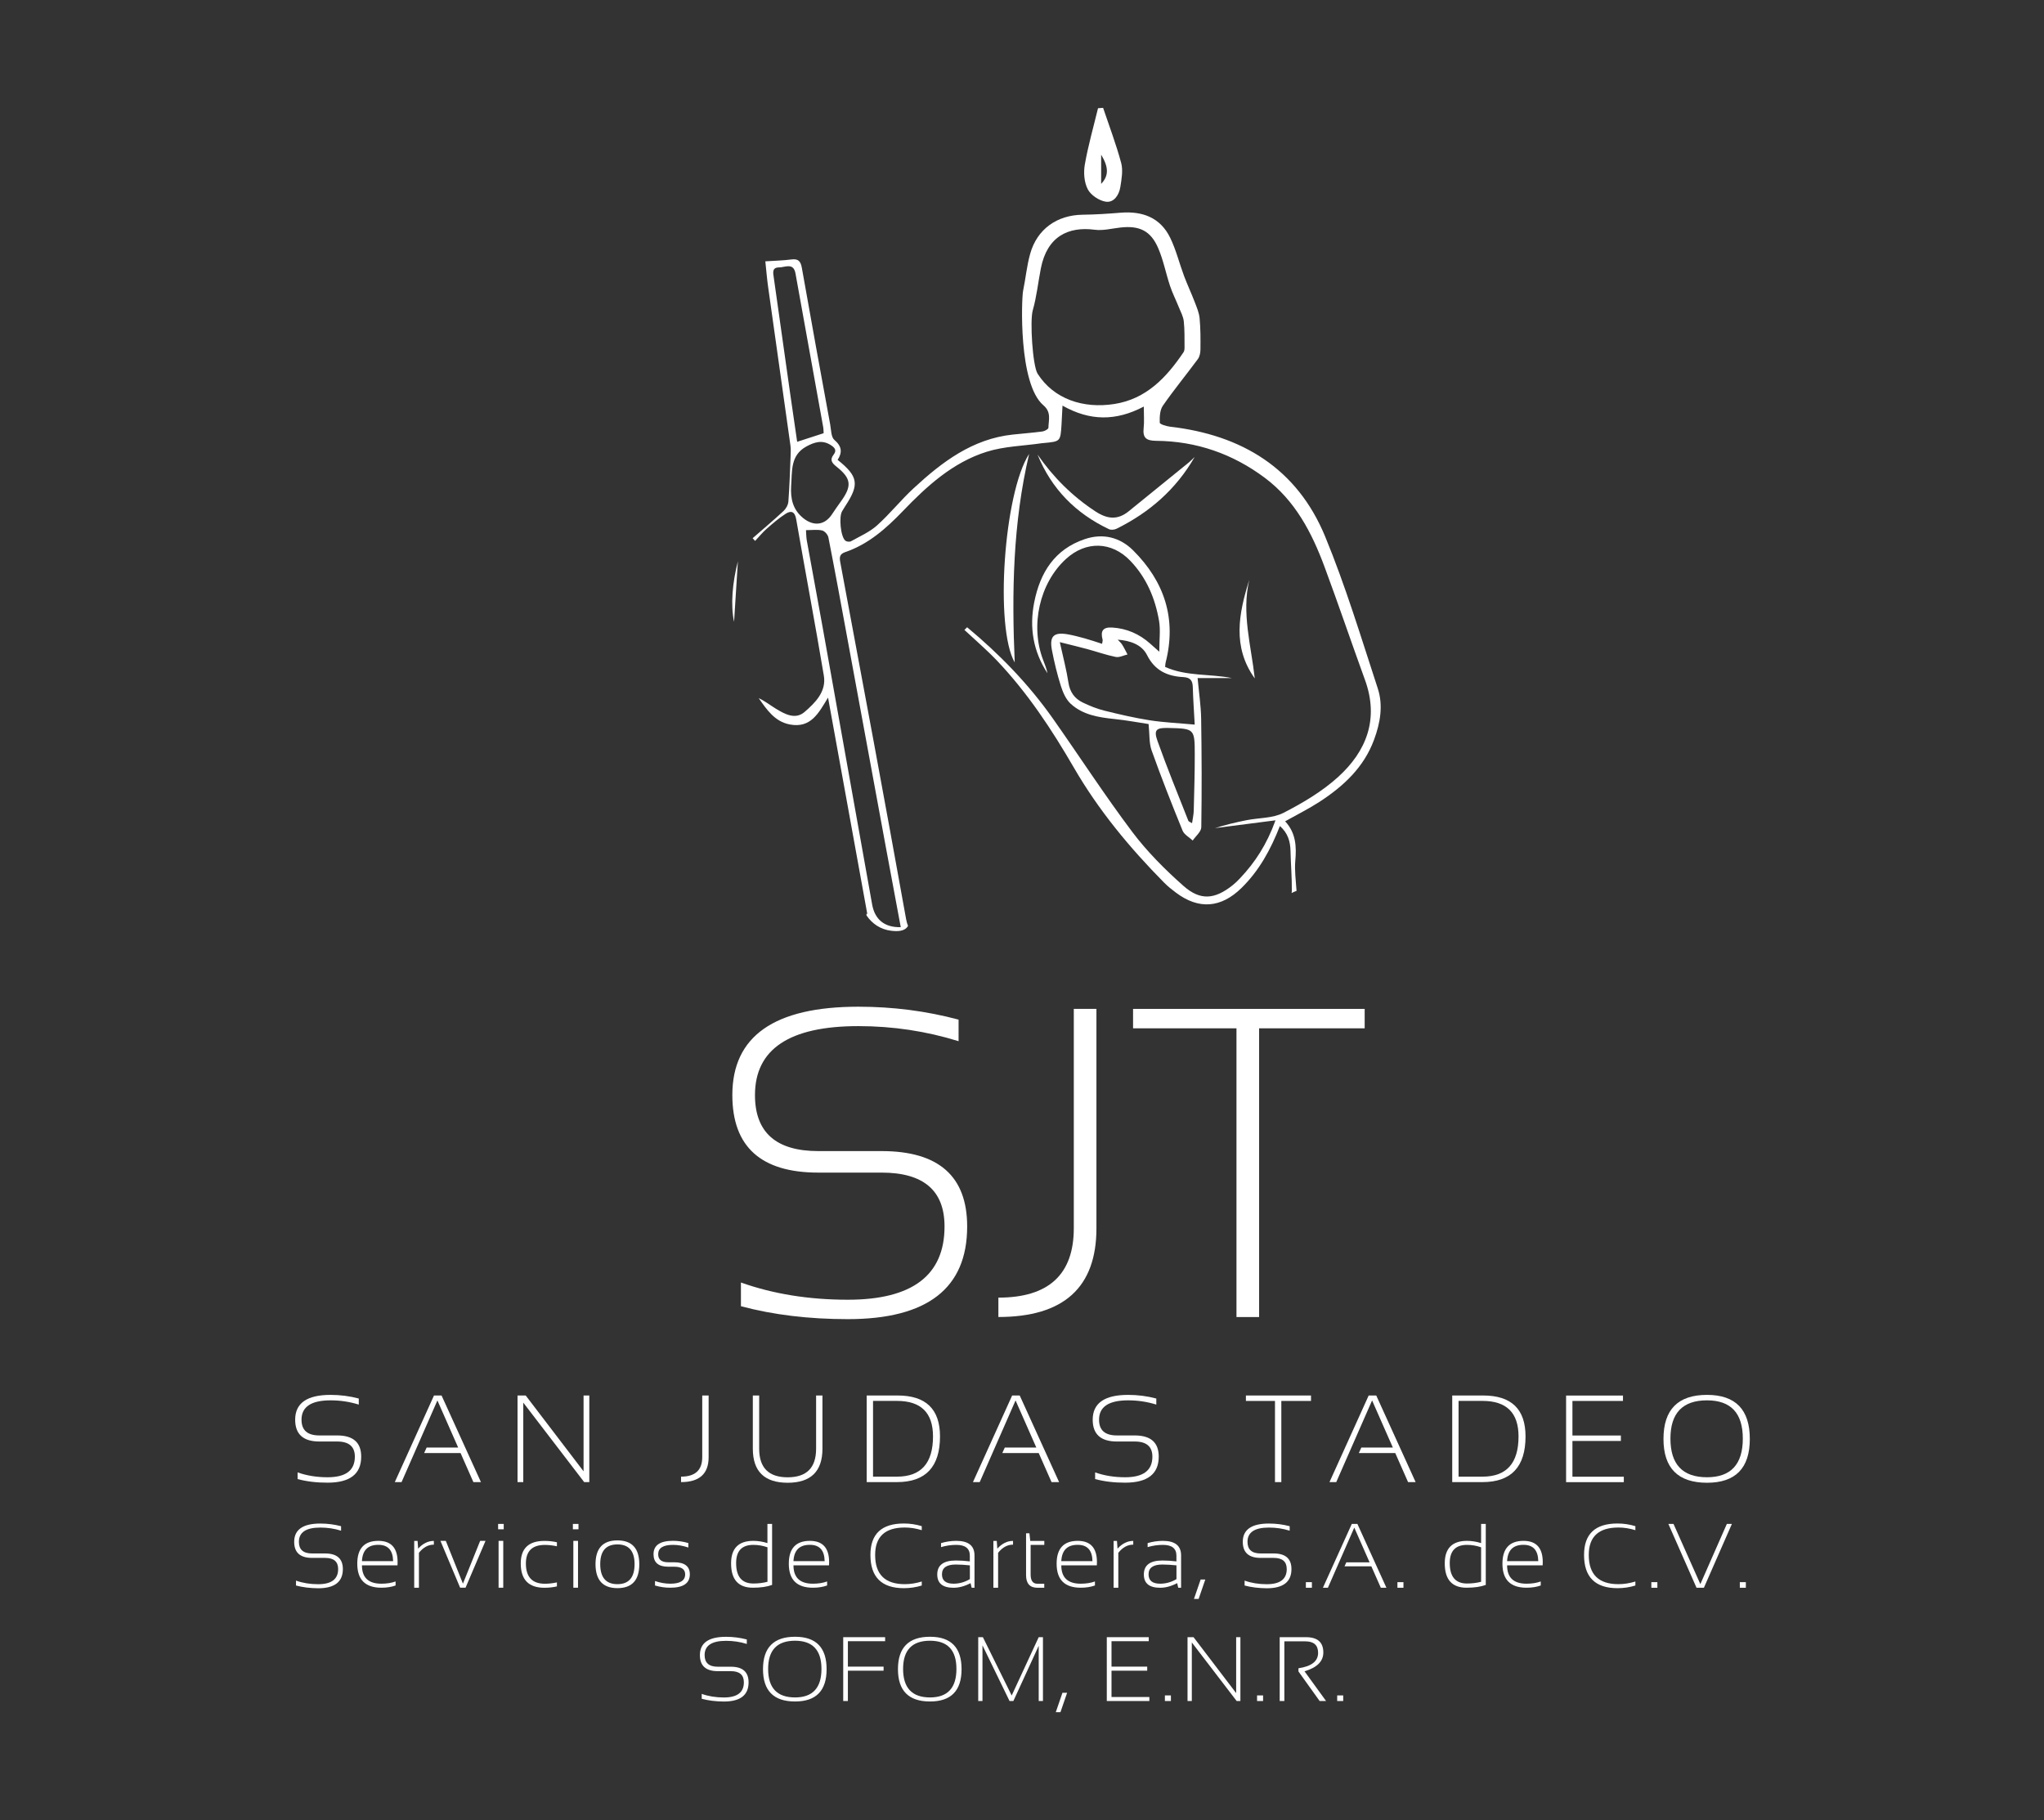 <?xml version="1.0" encoding="utf-8"?>
<!-- Generator: Adobe Illustrator 24.0.0, SVG Export Plug-In . SVG Version: 6.00 Build 0)  -->
<svg version="1.1" id="Layer_1" xmlns="http://www.w3.org/2000/svg" xmlns:xlink="http://www.w3.org/1999/xlink" x="0px" y="0px"
	 viewBox="0 0 438 390" style="enable-background:new 0 0 438 390;" xml:space="preserve">
<rect x="0" y="0" width="438" height="390" fill="#333333" stroke="none"/>
<style type="text/css">
	.st0{fill:#FFFFFF;}
</style>
<path class="st0" d="M374.11,339.03v1.2h-1.29v-1.2H374.11z"/>
<path class="st0" d="M295.24,147.53c-3.58-10.93-6.91-21.98-11.29-32.59c-6.02-14.57-17.84-21.74-33.23-23.51
	c-0.79-0.09-2.19-0.53-2.2-0.85c-0.04-1.22,0.01-2.7,0.67-3.65c2.37-3.42,5.02-6.63,7.49-9.98c0.4-0.54,0.55-1.36,0.56-2.06
	c0.02-2.23,0.03-4.48-0.18-6.69c-0.11-1.19-0.62-2.36-1.05-3.49c-0.72-1.87-1.57-3.69-2.28-5.56c-1.02-2.73-1.71-5.61-2.98-8.21
	c-2.12-4.35-5.97-5.74-10.63-5.36c-2.69,0.22-5.39,0.4-8.09,0.43c-5.51,0.06-9.8,3.07-11.28,8.38c-0.73,2.59-0.97,5.31-1.52,7.96
	c-0.32,1.57-1.05,19.91,4.36,24.5c1.75,1.49,1.1,3.16,1.07,4.83c-0.01,0.28-0.82,0.72-1.3,0.78c-2.1,0.28-4.22,0.43-6.33,0.66
	c-8.65,0.92-15.16,5.87-21.25,11.5c-2.74,2.53-5.09,5.5-7.86,7.98c-1.6,1.43-3.68,2.33-5.58,3.39c-0.29,0.16-0.92,0.09-1.19-0.13
	c-1.02-0.82-1.43-5.18-0.68-6.34c0.24-0.37,0.45-0.75,0.69-1.12c3.03-4.6,2.75-6.33-1.67-9.86c1.03-1.58,0.93-2.89-0.69-4.27
	c-0.72-0.61-0.69-2.16-0.9-3.3c-2.05-11.17-4.1-22.35-6.07-33.54c-0.26-1.48-0.77-2.03-2.28-1.83c-1.73,0.23-3.49,0.26-5.55,0.4
	c0.21,1.96,0.35,3.74,0.6,5.5c1.59,11.32,3.2,22.64,4.78,33.96c0.11,0.79,0.06,1.6,0.03,2.4c-0.13,3.21-0.23,6.41-0.47,9.61
	c-0.05,0.7-0.5,1.53-1.03,2.02c-2.16,2.01-4.41,3.9-6.63,5.84c0.18,0.19,0.36,0.39,0.53,0.58c0.81-0.86,1.57-1.8,2.45-2.58
	c1.31-1.15,2.65-2.31,4.12-3.25c1.13-0.72,1.94-0.48,2.23,1.16c1.94,11.19,4.06,22.35,5.93,33.55c0.57,3.41-1.84,5.79-4.13,7.77
	c-1.97,1.7-4.19,0.49-6.11-0.67c-1.23-0.75-2.37-1.66-3.72-2.29c1.72,2.46,3.43,5.02,6.66,5.64c4.53,0.87,6.2-2.48,8.2-5.76
	c2.77,15.28,5.54,30.55,8.41,46.38c-0.07-0.03-0.12-0.05-0.18-0.07c0.01,0.12,0.01,0.25,0.01,0.37c1.22,1.81,3.06,3.02,5.27,3.28
	c1.3,0.16,2.95,0.19,3.63-1.04c-0.17-0.41-0.31-0.88-0.41-1.43c-4.59-25.52-9.34-51.01-14.11-76.49c-0.22-1.15-0.1-1.77,1.06-2.17
	c4.98-1.71,8.74-5.04,12.35-8.79c5.14-5.36,10.7-10.43,17.95-12.71c3.77-1.19,7.89-1.26,11.85-1.84c0.14-0.02,0.29-0.03,0.44-0.04
	c3.53-0.33,3.53-0.33,3.76-3.95c0.08-1.22,0.13-2.44,0.21-4.06c5.88,3.32,11.44,3.34,17.42,0.2c0,1.89,0.12,3.25-0.03,4.59
	c-0.23,2.1,0.53,2.73,2.67,2.75c8.62,0.07,16.41,2.78,23.31,7.94c6.49,4.86,10.06,11.73,12.79,19.09
	c2.98,8.03,5.73,16.15,8.66,24.21c3.03,8.34,0.35,15.26-5.79,20.82c-3.42,3.1-7.55,5.54-11.68,7.66c-2.3,1.18-5.25,1.05-7.9,1.57
	c-2.28,0.45-4.55,1-6.77,1.7c4.14-0.53,8.28-1.06,12.96-1.67c-1.85,5.15-4.37,9.01-7.61,12.43c-0.5,0.53-1.03,1.05-1.6,1.5
	c-3.79,3-6.87,3.34-10.5,0.13c-3.98-3.52-7.81-7.36-11-11.6c-5.93-7.89-11.31-16.2-17-24.28c-5.2-7.38-11.45-13.8-18.37-19.55
	c-0.19,0.19-0.39,0.38-0.58,0.57c2.32,2.17,4.74,4.24,6.93,6.53c6.56,6.89,11.76,14.76,16.52,22.97
	c5.28,9.12,11.96,17.19,19.36,24.67c0.77,0.78,1.64,1.47,2.52,2.13c4.87,3.66,9.63,3.31,14.02-0.98c3.79-3.7,6.27-8.22,8.25-13.3
	c1.73,1.53,2.23,3.32,2.28,5.36c0.06,2.85,0.31,5.7,0.28,8.55c0,0.14-0.03,0.3-0.06,0.46c0.34-0.18,0.7-0.34,1.07-0.47
	c-0.16-2.34-0.44-4.38-0.27-6.39c0.28-3.11,0.15-6-2.17-8.52c2.59-1.45,5.06-2.68,7.36-4.17c5.12-3.33,9.51-7.38,11.69-13.31
	C295.77,154.94,296.43,151.16,295.24,147.53z M169.26,83.91c-1.15-8.12-2.29-16.23-3.44-24.35c-0.14-1.02-0.48-2.26,1.13-2.26
	c1.26,0,3.08-1.1,3.51,1.29c1.99,11.02,3.98,22.04,5.96,33.06c0.06,0.35,0.04,0.72,0.07,1.18c-1.93,0.63-3.64,1.18-5.67,1.84
	C170.31,91.09,169.77,87.51,169.26,83.91z M181.53,136.53c2.78,15.05,5.55,30.09,8.32,45.14c1.05,5.66,2.11,11.32,3.17,17.01
	c-3.48,0.08-5.55-1.64-6.13-4.85c-3.52-19.75-7.05-39.5-10.58-59.24c-1.12-6.27-2.3-12.53-3.43-18.8c-0.12-0.69-0.11-1.4-0.17-2.19
	c1.32,0,2.44-0.17,3.46,0.07c0.55,0.13,1.23,0.9,1.34,1.48C178.91,122.27,180.22,129.4,181.53,136.53z M178.28,110.21
	c-1.56,2.36-3.92,2.61-6.14,0.83c-2.25-1.82-2.77-4.18-2.61-6.87c0.25-3.14-0.24-6.59,3.27-8.5c1.68-0.91,3.35-1.47,5.17-0.33
	c0.85,0.54,1.43,1.1,0.66,2.09c-0.86,1.1-0.36,1.78,0.58,2.53c3.24,2.57,3.41,4.15,0.94,7.55
	C179.52,108.4,178.88,109.29,178.28,110.21z M238.79,86.57c-6.68,1.05-12.98-1.06-16.44-6.48c-1.08-1.7-1.68-11.36-1.05-13.57
	c0.84-2.93,1.15-6.01,1.74-9.02c1.34-6.81,5.84-9.02,11.55-8.27c1.76,0.23,3.63-0.26,5.45-0.47c4.09-0.47,6.53,0.66,8.14,4.4
	c1.12,2.59,1.65,5.43,2.55,8.13c0.52,1.56,1.28,3.04,1.89,4.57c0.4,0.98,0.94,1.97,1.05,3c0.2,1.85,0.14,3.72,0.16,5.58
	c0,0.35-0.03,0.77-0.22,1.04C249.96,80.88,245.64,85.5,238.79,86.57z"/>
<path class="st0" d="M236.38,23.11c1.32,3.93,2.8,7.81,3.87,11.8c0.43,1.6,0.09,3.47-0.18,5.18c-0.27,1.69-1.37,3.38-3.1,3.13
	c-1.43-0.21-3.21-1.39-3.87-2.65c-0.78-1.49-0.94-3.59-0.64-5.3c0.71-4.07,1.86-8.06,2.83-12.08
	C235.65,23.16,236.01,23.13,236.38,23.11z M235.96,39.4c1.68-1.76,1.61-3.58,0-6.26C235.96,35.6,235.96,37.5,235.96,39.4z"/>
<path class="st0" d="M158.12,120.28c-0.3,4.7-0.59,9.39-0.82,12.97C156.53,129.6,156.94,124.89,158.12,120.28z"/>
<path class="st0" d="M248.42,139.65c0-2.63,0.28-4.67-0.05-6.6c-0.83-4.84-2.7-9.28-6.17-12.89c-3.98-4.15-9.48-4.3-13.76-0.4
	c-5.67,5.16-7.74,14.3-4.9,21.69c0.36,0.93,0.73,1.85,0.92,2.82c-3.05-4.67-3.92-9.78-2.84-15.21c1.26-6.35,4.35-11.34,10.82-13.53
	c3.92-1.33,7.56-0.4,10.38,2.41c6.71,6.68,9.36,14.68,6.95,24.07c-0.05,0.21-0.05,0.43-0.1,0.9c4.55,2.05,9.54,1.44,14.32,2.39
	c-2.34,0-4.67,0-7.36,0c0.28,3.07,0.71,5.88,0.76,8.69c0.12,7.76,0.15,15.52,0.03,23.28c-0.02,0.96-1.2,1.9-1.84,2.84
	c-0.74-0.7-1.82-1.26-2.17-2.12c-2.32-5.68-4.57-11.4-6.63-17.18c-0.57-1.59-0.42-3.43-0.65-5.66c-2.23-0.33-4.78-0.82-7.35-1.08
	c-3.4-0.35-6.77-0.89-9.36-3.28c-1.01-0.93-1.66-2.44-2.09-3.8c-0.79-2.5-1.41-5.07-1.91-7.65c-0.58-3.03,0.39-3.94,3.42-3.41
	c1.22,0.22,2.43,0.54,3.63,0.87c1.19,0.33,2.36,0.74,3.69,1.16c0.05-0.37,0.17-0.66,0.11-0.9c-0.5-1.88,0.1-2.71,2.06-2.59
	c3.11,0.19,5.82,1.38,8.14,3.45C246.93,138.32,247.4,138.74,248.42,139.65z M239.51,137.07c0.32,0.35,0.7,0.66,0.95,1.06
	c0.43,0.68,0.77,1.41,1.15,2.11c-0.85,0.2-1.76,0.69-2.54,0.53c-2.07-0.42-4.08-1.14-6.12-1.69c-1.72-0.47-3.45-0.87-5.85-1.48
	c0.73,3.32,1.44,5.97,1.85,8.67c0.31,2.03,1.32,3.42,3.05,4.26c1.5,0.73,3.08,1.36,4.69,1.76c3.19,0.79,6.4,1.54,9.65,2.05
	c3.07,0.48,6.2,0.61,9.67,0.93c-0.15-2.8-0.34-5.4-0.41-8c-0.04-1.41-0.49-2.09-2.03-2.18c-3.39-0.18-6.1-1.36-7.78-4.73
	C244.65,138.1,242.16,137.27,239.51,137.07z M255.44,176.39c0.14-1,0.34-1.82,0.36-2.65c0.1-4.02,0.23-8.05,0.22-12.07
	c-0.01-5.55-0.06-5.55-5.73-5.68c-2.52-0.06-3.1,0.41-2.26,2.77c2.05,5.77,4.38,11.43,6.62,17.13
	C254.71,176.05,254.98,176.11,255.44,176.39z"/>
<path class="st0" d="M220.53,97.26c-3.5,14.94-3.74,29.74-3.09,44.69C213.14,134.52,215.08,105.7,220.53,97.26z"/>
<path class="st0" d="M256,97.92c-3.98,6.93-9.7,11.9-16.74,15.38c-0.46,0.23-1.19,0.3-1.63,0.09c-7.13-3.38-12.32-8.63-15.3-15.98
	c3.37,4.85,7.44,8.92,12.41,12.18c2.57,1.68,4.77,1.87,7.12-0.03c4.31-3.48,8.62-6.98,12.92-10.49
	C255.21,98.71,255.6,98.3,256,97.92z"/>
<path class="st0" d="M267.7,124.26c-1.68,7.15,0.41,14.1,1.18,21.12C264.02,138.6,265.44,131.45,267.7,124.26z"/>
<path class="st0" d="M158.77,279.9v-5.08c6.93,2.46,14.56,3.69,22.9,3.69c13.82,0,20.73-5.23,20.73-15.7
	c0-7.69-4.49-11.54-13.48-11.54h-13.57c-12.28,0-18.42-5.54-18.42-16.62c0-12.62,9-18.93,27.01-18.93c7.39,0,14.54,0.92,21.47,2.77
	v4.62c-6.93-2.15-14.08-3.23-21.47-3.23c-14.78,0-22.16,4.93-22.16,14.78c0,8,4.53,12,13.57,12h13.57
	c12.22,0,18.33,5.39,18.33,16.16c0,13.24-8.53,19.85-25.58,19.85C173.33,282.67,165.69,281.75,158.77,279.9z"/>
<path class="st0" d="M234.95,216.19v47c0,12.68-7,19.02-21.01,19.02v-4.15c10.77,0,16.16-4.96,16.16-14.87v-47H234.95z"/>
<path class="st0" d="M292.43,216.19v4.16h-22.62v61.87h-4.85v-61.87H242.8v-4.16H292.43z"/>
<path class="st0" d="M63.77,316.94v-1.43c1.95,0.69,4.09,1.04,6.44,1.04c3.89,0,5.83-1.47,5.83-4.41c0-2.16-1.26-3.25-3.79-3.25
	h-3.82c-3.45,0-5.18-1.56-5.18-4.67c0-3.55,2.53-5.32,7.59-5.32c2.08,0,4.09,0.26,6.04,0.78v1.3c-1.95-0.61-3.96-0.91-6.04-0.91
	c-4.15,0-6.23,1.38-6.23,4.15c0,2.25,1.27,3.37,3.82,3.37h3.82c3.44,0,5.15,1.51,5.15,4.54c0,3.72-2.4,5.58-7.19,5.58
	C67.86,317.72,65.71,317.46,63.77,316.94z"/>
<path class="st0" d="M86.05,317.59H84.6l8.4-18.56h1.62l8.44,18.56h-1.62l-2.75-6.23h-7.8l0.53-1.17h6.76l-4.45-10.1L86.05,317.59z"
	/>
<path class="st0" d="M110.9,317.59v-18.56h1.75l12.4,16.25v-16.25h1.23v18.56h-1.1l-13.05-17.03v17.03H110.9z"/>
<path class="st0" d="M151.85,299.03v13.21c0,3.57-1.97,5.35-5.91,5.35v-1.17c3.03,0,4.54-1.39,4.54-4.18v-13.21H151.85z"/>
<path class="st0" d="M161.32,310.43v-11.4h1.36v11.4c0,4.08,2.03,6.13,6.1,6.13c4.07,0,6.1-2.04,6.1-6.13v-11.4h1.36v11.4
	c0,4.86-2.49,7.3-7.46,7.3C163.8,317.72,161.32,315.29,161.32,310.43z"/>
<path class="st0" d="M185.72,317.59v-18.56h6.62c6.06,0,9.09,2.92,9.09,8.77c0,6.52-3.07,9.79-9.22,9.79H185.72z M192.21,316.42
	c5.15,0,7.72-2.87,7.72-8.62c0-5.07-2.57-7.61-7.72-7.61h-5.13v16.23H192.21z"/>
<path class="st0" d="M209.94,317.59h-1.45l8.4-18.56h1.62l8.44,18.56h-1.62l-2.75-6.23h-7.8l0.53-1.17h6.76l-4.45-10.1
	L209.94,317.59z"/>
<path class="st0" d="M234.67,316.94v-1.43c1.95,0.69,4.09,1.04,6.44,1.04c3.89,0,5.83-1.47,5.83-4.41c0-2.16-1.26-3.25-3.79-3.25
	h-3.82c-3.45,0-5.18-1.56-5.18-4.67c0-3.55,2.53-5.32,7.59-5.32c2.08,0,4.09,0.26,6.04,0.78v1.3c-1.95-0.61-3.96-0.91-6.04-0.91
	c-4.15,0-6.23,1.38-6.23,4.15c0,2.25,1.27,3.37,3.82,3.37h3.82c3.44,0,5.15,1.51,5.15,4.54c0,3.72-2.4,5.58-7.19,5.58
	C238.76,317.72,236.61,317.46,234.67,316.94z"/>
<path class="st0" d="M280.93,299.03v1.17h-6.36v17.39h-1.36V300.2h-6.23v-1.17H280.93z"/>
<path class="st0" d="M286.34,317.59h-1.45l8.4-18.56h1.62l8.44,18.56h-1.62l-2.75-6.23h-7.8l0.53-1.17h6.76l-4.45-10.1
	L286.34,317.59z"/>
<path class="st0" d="M311.19,317.59v-18.56h6.62c6.06,0,9.09,2.92,9.09,8.77c0,6.52-3.07,9.79-9.22,9.79H311.19z M317.68,316.42
	c5.15,0,7.72-2.87,7.72-8.62c0-5.07-2.57-7.61-7.72-7.61h-5.13v16.23H317.68z"/>
<path class="st0" d="M347.78,299.03v1.17h-10.83v7.4h10.38v1.17h-10.38v7.66h11.01v1.17h-12.37v-18.56H347.78z"/>
<path class="st0" d="M356.46,308.34c0-6.29,3.11-9.44,9.32-9.44c6.12,0,9.18,3.15,9.18,9.44c0,6.26-3.06,9.39-9.18,9.39
	C359.57,317.72,356.46,314.59,356.46,308.34z M365.78,316.55c5.12,0,7.68-2.77,7.68-8.29c0-5.46-2.56-8.19-7.68-8.19
	c-5.22,0-7.83,2.73-7.83,8.19C357.95,313.79,360.56,316.55,365.78,316.55z"/>
<path class="st0" d="M63.43,339.75v-1.05c1.43,0.51,3.02,0.77,4.74,0.77c2.86,0,4.29-1.08,4.29-3.25c0-1.59-0.93-2.39-2.79-2.39
	h-2.81c-2.54,0-3.82-1.15-3.82-3.44c0-2.61,1.87-3.92,5.6-3.92c1.53,0,3.01,0.19,4.45,0.57v0.96c-1.43-0.45-2.92-0.67-4.45-0.67
	c-3.06,0-4.59,1.02-4.59,3.06c0,1.66,0.94,2.49,2.81,2.49h2.81c2.53,0,3.8,1.12,3.8,3.35c0,2.74-1.77,4.11-5.3,4.11
	C66.44,340.32,64.86,340.13,63.43,339.75z"/>
<path class="st0" d="M81.08,330.18c2.75,0,4.12,1.52,4.12,4.56c0,0.22-0.01,0.44-0.02,0.68h-7.62c0,2.63,1.39,3.94,4.17,3.94
	c1.14,0,2.16-0.16,3.04-0.48v0.86c-0.89,0.32-1.9,0.48-3.04,0.48c-3.45,0-5.17-1.71-5.17-5.14
	C76.55,331.82,78.06,330.18,81.08,330.18z M77.56,334.53h6.68c-0.04-2.33-1.09-3.5-3.16-3.5C78.84,331.02,77.67,332.19,77.56,334.53
	z"/>
<path class="st0" d="M88.76,340.23v-10.04h0.72l0.12,1.66c1.01-1.11,2.13-1.66,3.37-1.66v0.8c-1.2,0-2.27,0.58-3.2,1.75v7.49H88.76z
	"/>
<path class="st0" d="M94.38,330.18h1.15l3.67,9.17l3.69-9.17h1.15l-4.28,10.04H98.6L94.38,330.18z"/>
<path class="st0" d="M107.94,326.55v1.15h-1.2v-1.15H107.94z M107.84,330.18v10.04h-1v-10.04H107.84z"/>
<path class="st0" d="M119.34,339.94c-0.83,0.19-1.72,0.29-2.68,0.29c-3.38,0-5.07-1.74-5.07-5.21c0-3.22,1.69-4.83,5.07-4.83
	c0.96,0,1.85,0.1,2.68,0.29v0.86c-0.89-0.19-1.75-0.29-2.58-0.29c-2.71,0-4.07,1.32-4.07,3.97c0,2.9,1.35,4.35,4.07,4.35
	c0.83,0,1.69-0.1,2.58-0.29V339.94z"/>
<path class="st0" d="M123.96,326.55v1.15h-1.2v-1.15H123.96z M123.86,330.18v10.04h-1v-10.04H123.86z"/>
<path class="st0" d="M127.61,335.2c0-3.41,1.56-5.12,4.69-5.12s4.69,1.71,4.69,5.12c0,3.41-1.56,5.11-4.69,5.11
	C129.19,340.31,127.63,338.61,127.61,335.2z M132.3,339.46c2.45,0,3.68-1.43,3.68-4.3c0-2.81-1.23-4.22-3.68-4.22
	s-3.68,1.41-3.68,4.22C128.62,338.03,129.85,339.46,132.3,339.46z"/>
<path class="st0" d="M140.36,339.75v-0.96c1.12,0.38,2.21,0.57,3.29,0.57c2.11,0,3.17-0.67,3.17-2.01c0-1.08-0.78-1.63-2.34-1.63
	h-1.28c-2.1,0-3.16-0.89-3.16-2.68c0-1.91,1.39-2.87,4.18-2.87c1.07,0,2.17,0.16,3.28,0.48v0.96c-1.12-0.38-2.21-0.57-3.28-0.57
	c-2.12,0-3.18,0.67-3.18,2.01c0,1.15,0.72,1.72,2.15,1.72h1.28c2.23,0,3.35,0.86,3.35,2.58c0,1.91-1.39,2.87-4.17,2.87
	C142.57,340.23,141.47,340.07,140.36,339.75z"/>
<path class="st0" d="M165.46,339.62c-1.09,0.4-2.46,0.6-4.12,0.6c-3.12,0-4.68-1.74-4.68-5.22c0-3.21,1.59-4.82,4.76-4.82
	c0.99,0,2.01,0.16,3.03,0.48v-4.11h1V339.62z M164.46,331.56c-0.97-0.34-1.98-0.52-3.02-0.52c-2.47,0-3.7,1.3-3.7,3.89
	c0,2.93,1.23,4.39,3.7,4.39c1.05,0,2.05-0.12,3.02-0.37V331.56z"/>
<path class="st0" d="M173.55,330.18c2.75,0,4.12,1.52,4.12,4.56c0,0.22-0.01,0.44-0.02,0.68h-7.62c0,2.63,1.39,3.94,4.17,3.94
	c1.14,0,2.16-0.16,3.04-0.48v0.86c-0.89,0.32-1.9,0.48-3.04,0.48c-3.45,0-5.17-1.71-5.17-5.14
	C169.03,331.82,170.53,330.18,173.55,330.18z M170.03,334.53h6.68c-0.04-2.33-1.09-3.5-3.16-3.5
	C171.32,331.02,170.14,332.19,170.03,334.53z"/>
<path class="st0" d="M197.52,339.75c-1.24,0.38-2.52,0.57-3.83,0.57c-4.78,0-7.17-2.38-7.17-7.12c0-4.5,2.39-6.74,7.17-6.74
	c1.31,0,2.58,0.19,3.83,0.57v0.86c-1.24-0.38-2.45-0.57-3.63-0.57c-4.24,0-6.36,1.96-6.36,5.88c0,4.18,2.12,6.26,6.36,6.26
	c1.18,0,2.39-0.19,3.63-0.57V339.75z"/>
<path class="st0" d="M200.84,337.38c0-1.99,1.33-2.99,3.98-2.99c0.94,0,1.94,0.06,3,0.19v-1.23c0-1.54-0.97-2.31-2.9-2.31
	c-1.1,0-2.19,0.16-3.27,0.48v-0.86c1.08-0.32,2.17-0.48,3.27-0.48c2.6,0,3.9,1.04,3.9,3.12v6.93h-0.61l-0.23-0.99
	c-1.26,0.66-2.47,0.99-3.65,0.99C202,340.23,200.84,339.28,200.84,337.38z M204.82,335.25c-1.98,0-2.97,0.7-2.97,2.1
	c0,1.34,0.83,2.01,2.49,2.01c1.22,0,2.39-0.33,3.49-0.98v-2.95C206.76,335.32,205.76,335.25,204.82,335.25z"/>
<path class="st0" d="M212.87,340.23v-10.04h0.72l0.12,1.66c1.01-1.11,2.13-1.66,3.37-1.66v0.8c-1.2,0-2.27,0.58-3.2,1.75v7.49
	H212.87z"/>
<path class="st0" d="M219.88,328.56h0.71l0.18,1.63h3.01v0.86h-2.93v6.34c0,1.32,0.48,1.98,1.45,1.98h1.47v0.86h-1.45
	c-1.63,0-2.45-0.9-2.45-2.71V328.56z"/>
<path class="st0" d="M230.94,330.18c2.75,0,4.12,1.52,4.12,4.56c0,0.22-0.01,0.44-0.02,0.68h-7.62c0,2.63,1.39,3.94,4.17,3.94
	c1.14,0,2.16-0.16,3.04-0.48v0.86c-0.89,0.32-1.9,0.48-3.04,0.48c-3.45,0-5.17-1.71-5.17-5.14
	C226.42,331.82,227.93,330.18,230.94,330.18z M227.42,334.53h6.68c-0.04-2.33-1.09-3.5-3.16-3.5
	C228.71,331.02,227.54,332.19,227.42,334.53z"/>
<path class="st0" d="M238.63,340.23v-10.04h0.72l0.12,1.66c1.01-1.11,2.13-1.66,3.37-1.66v0.8c-1.2,0-2.27,0.58-3.2,1.75v7.49
	H238.63z"/>
<path class="st0" d="M245.11,337.38c0-1.99,1.33-2.99,3.98-2.99c0.94,0,1.94,0.06,3,0.19v-1.23c0-1.54-0.97-2.31-2.9-2.31
	c-1.1,0-2.19,0.16-3.27,0.48v-0.86c1.08-0.32,2.17-0.48,3.27-0.48c2.6,0,3.9,1.04,3.9,3.12v6.93h-0.61l-0.23-0.99
	c-1.26,0.66-2.47,0.99-3.65,0.99C246.27,340.23,245.11,339.28,245.11,337.38z M249.09,335.25c-1.98,0-2.97,0.7-2.97,2.1
	c0,1.34,0.83,2.01,2.49,2.01c1.22,0,2.39-0.33,3.49-0.98v-2.95C251.03,335.32,250.02,335.25,249.09,335.25z"/>
<path class="st0" d="M258.28,338.46l-1.43,4.16h-1l1.43-4.16H258.28z"/>
<path class="st0" d="M266.7,339.75v-1.05c1.43,0.51,3.02,0.77,4.74,0.77c2.86,0,4.29-1.08,4.29-3.25c0-1.59-0.93-2.39-2.79-2.39
	h-2.81c-2.54,0-3.82-1.15-3.82-3.44c0-2.61,1.87-3.92,5.6-3.92c1.53,0,3.01,0.19,4.45,0.57v0.96c-1.43-0.45-2.92-0.67-4.45-0.67
	c-3.06,0-4.59,1.02-4.59,3.06c0,1.66,0.94,2.49,2.81,2.49h2.81c2.53,0,3.8,1.12,3.8,3.35c0,2.74-1.77,4.11-5.3,4.11
	C269.71,340.32,268.13,340.13,266.7,339.75z"/>
<path class="st0" d="M281.12,339.03v1.2h-1.29v-1.2H281.12z"/>
<path class="st0" d="M284.55,340.23h-1.07l6.19-13.68h1.2l6.22,13.68h-1.2l-2.03-4.59h-5.75l0.39-0.86h4.98l-3.28-7.44
	L284.55,340.23z"/>
<path class="st0" d="M300.74,339.03v1.2h-1.29v-1.2H300.74z"/>
<path class="st0" d="M318.39,339.62c-1.09,0.4-2.46,0.6-4.12,0.6c-3.12,0-4.68-1.74-4.68-5.22c0-3.21,1.59-4.82,4.76-4.82
	c0.99,0,2.01,0.16,3.03,0.48v-4.11h1V339.62z M317.38,331.56c-0.97-0.34-1.98-0.52-3.02-0.52c-2.47,0-3.7,1.3-3.7,3.89
	c0,2.93,1.23,4.39,3.7,4.39c1.05,0,2.05-0.12,3.02-0.37V331.56z"/>
<path class="st0" d="M326.47,330.18c2.75,0,4.12,1.52,4.12,4.56c0,0.22-0.01,0.44-0.02,0.68h-7.62c0,2.63,1.39,3.94,4.17,3.94
	c1.14,0,2.16-0.16,3.04-0.48v0.86c-0.89,0.32-1.9,0.48-3.04,0.48c-3.45,0-5.17-1.71-5.17-5.14
	C321.95,331.82,323.46,330.18,326.47,330.18z M322.95,334.53h6.68c-0.04-2.33-1.09-3.5-3.16-3.5
	C324.24,331.02,323.07,332.19,322.95,334.53z"/>
<path class="st0" d="M350.44,339.75c-1.24,0.38-2.52,0.57-3.83,0.57c-4.78,0-7.17-2.38-7.17-7.12c0-4.5,2.39-6.74,7.17-6.74
	c1.31,0,2.58,0.19,3.83,0.57v0.86c-1.24-0.38-2.45-0.57-3.63-0.57c-4.24,0-6.36,1.96-6.36,5.88c0,4.18,2.12,6.26,6.36,6.26
	c1.18,0,2.39-0.19,3.63-0.57V339.75z"/>
<path class="st0" d="M355.15,339.03v1.2h-1.29v-1.2H355.15z"/>
<path class="st0" d="M371.12,326.55l-6,13.68h-1.58l-6.03-13.68h1.1l5.75,12.9l5.68-12.9H371.12z"/>
<path class="st0" d="M150.37,364.02v-1.05c1.43,0.51,3.02,0.77,4.74,0.77c2.86,0,4.29-1.08,4.29-3.25c0-1.59-0.93-2.39-2.79-2.39
	h-2.81c-2.54,0-3.82-1.15-3.82-3.44c0-2.61,1.87-3.92,5.6-3.92c1.53,0,3.01,0.19,4.45,0.57v0.96c-1.43-0.45-2.92-0.67-4.45-0.67
	c-3.06,0-4.59,1.02-4.59,3.06c0,1.66,0.94,2.49,2.81,2.49h2.81c2.53,0,3.8,1.12,3.8,3.35c0,2.74-1.77,4.11-5.3,4.11
	C153.39,364.6,151.81,364.4,150.37,364.02z"/>
<path class="st0" d="M163.5,357.68c0-4.63,2.29-6.95,6.87-6.95c4.51,0,6.76,2.32,6.76,6.95c0,4.61-2.25,6.92-6.76,6.92
	C165.79,364.6,163.5,362.29,163.5,357.68z M170.37,363.73c3.77,0,5.66-2.04,5.66-6.11c0-4.02-1.89-6.04-5.66-6.04
	c-3.85,0-5.77,2.01-5.77,6.04C164.6,361.7,166.52,363.73,170.37,363.73z"/>
<path class="st0" d="M189.67,350.82v0.86h-7.98v5.45h7.65V358h-7.65v6.5h-1v-13.68H189.67z"/>
<path class="st0" d="M192.42,357.68c0-4.63,2.29-6.95,6.87-6.95c4.51,0,6.76,2.32,6.76,6.95c0,4.61-2.25,6.92-6.76,6.92
	C194.71,364.6,192.42,362.29,192.42,357.68z M199.29,363.73c3.77,0,5.66-2.04,5.66-6.11c0-4.02-1.89-6.04-5.66-6.04
	c-3.85,0-5.77,2.01-5.77,6.04C193.52,361.7,195.45,363.73,199.29,363.73z"/>
<path class="st0" d="M209.62,364.5v-13.68h1l6.17,12.5l5.79-12.5h0.91v13.68h-0.91v-11.83l-5.43,11.83h-0.82l-5.8-11.93v11.93
	H209.62z"/>
<path class="st0" d="M228.67,362.73l-1.43,4.16h-1l1.43-4.16H228.67z"/>
<path class="st0" d="M246.16,350.82v0.86h-7.98v5.45h7.65V358h-7.65v5.64h8.11v0.86h-9.12v-13.68H246.16z"/>
<path class="st0" d="M250.91,363.3v1.2h-1.29v-1.2H250.91z"/>
<path class="st0" d="M254.47,364.5v-13.68h1.29l9.13,11.98v-11.98h0.91v13.68H265l-9.61-12.55v12.55H254.47z"/>
<path class="st0" d="M270.66,363.3v1.2h-1.29v-1.2H270.66z"/>
<path class="st0" d="M274.22,364.5v-13.68h5.64c2.47,0,3.71,1.09,3.71,3.28c0,1.89-1.34,3.23-4.03,4.03l4.62,6.37h-1.38l-4.54-6.34
	v-0.68c2.81-0.41,4.21-1.51,4.21-3.3c0-1.65-0.92-2.47-2.75-2.47h-4.48v12.79H274.22z"/>
<path class="st0" d="M287.83,363.3v1.2h-1.29v-1.2H287.83z"/>
</svg>
